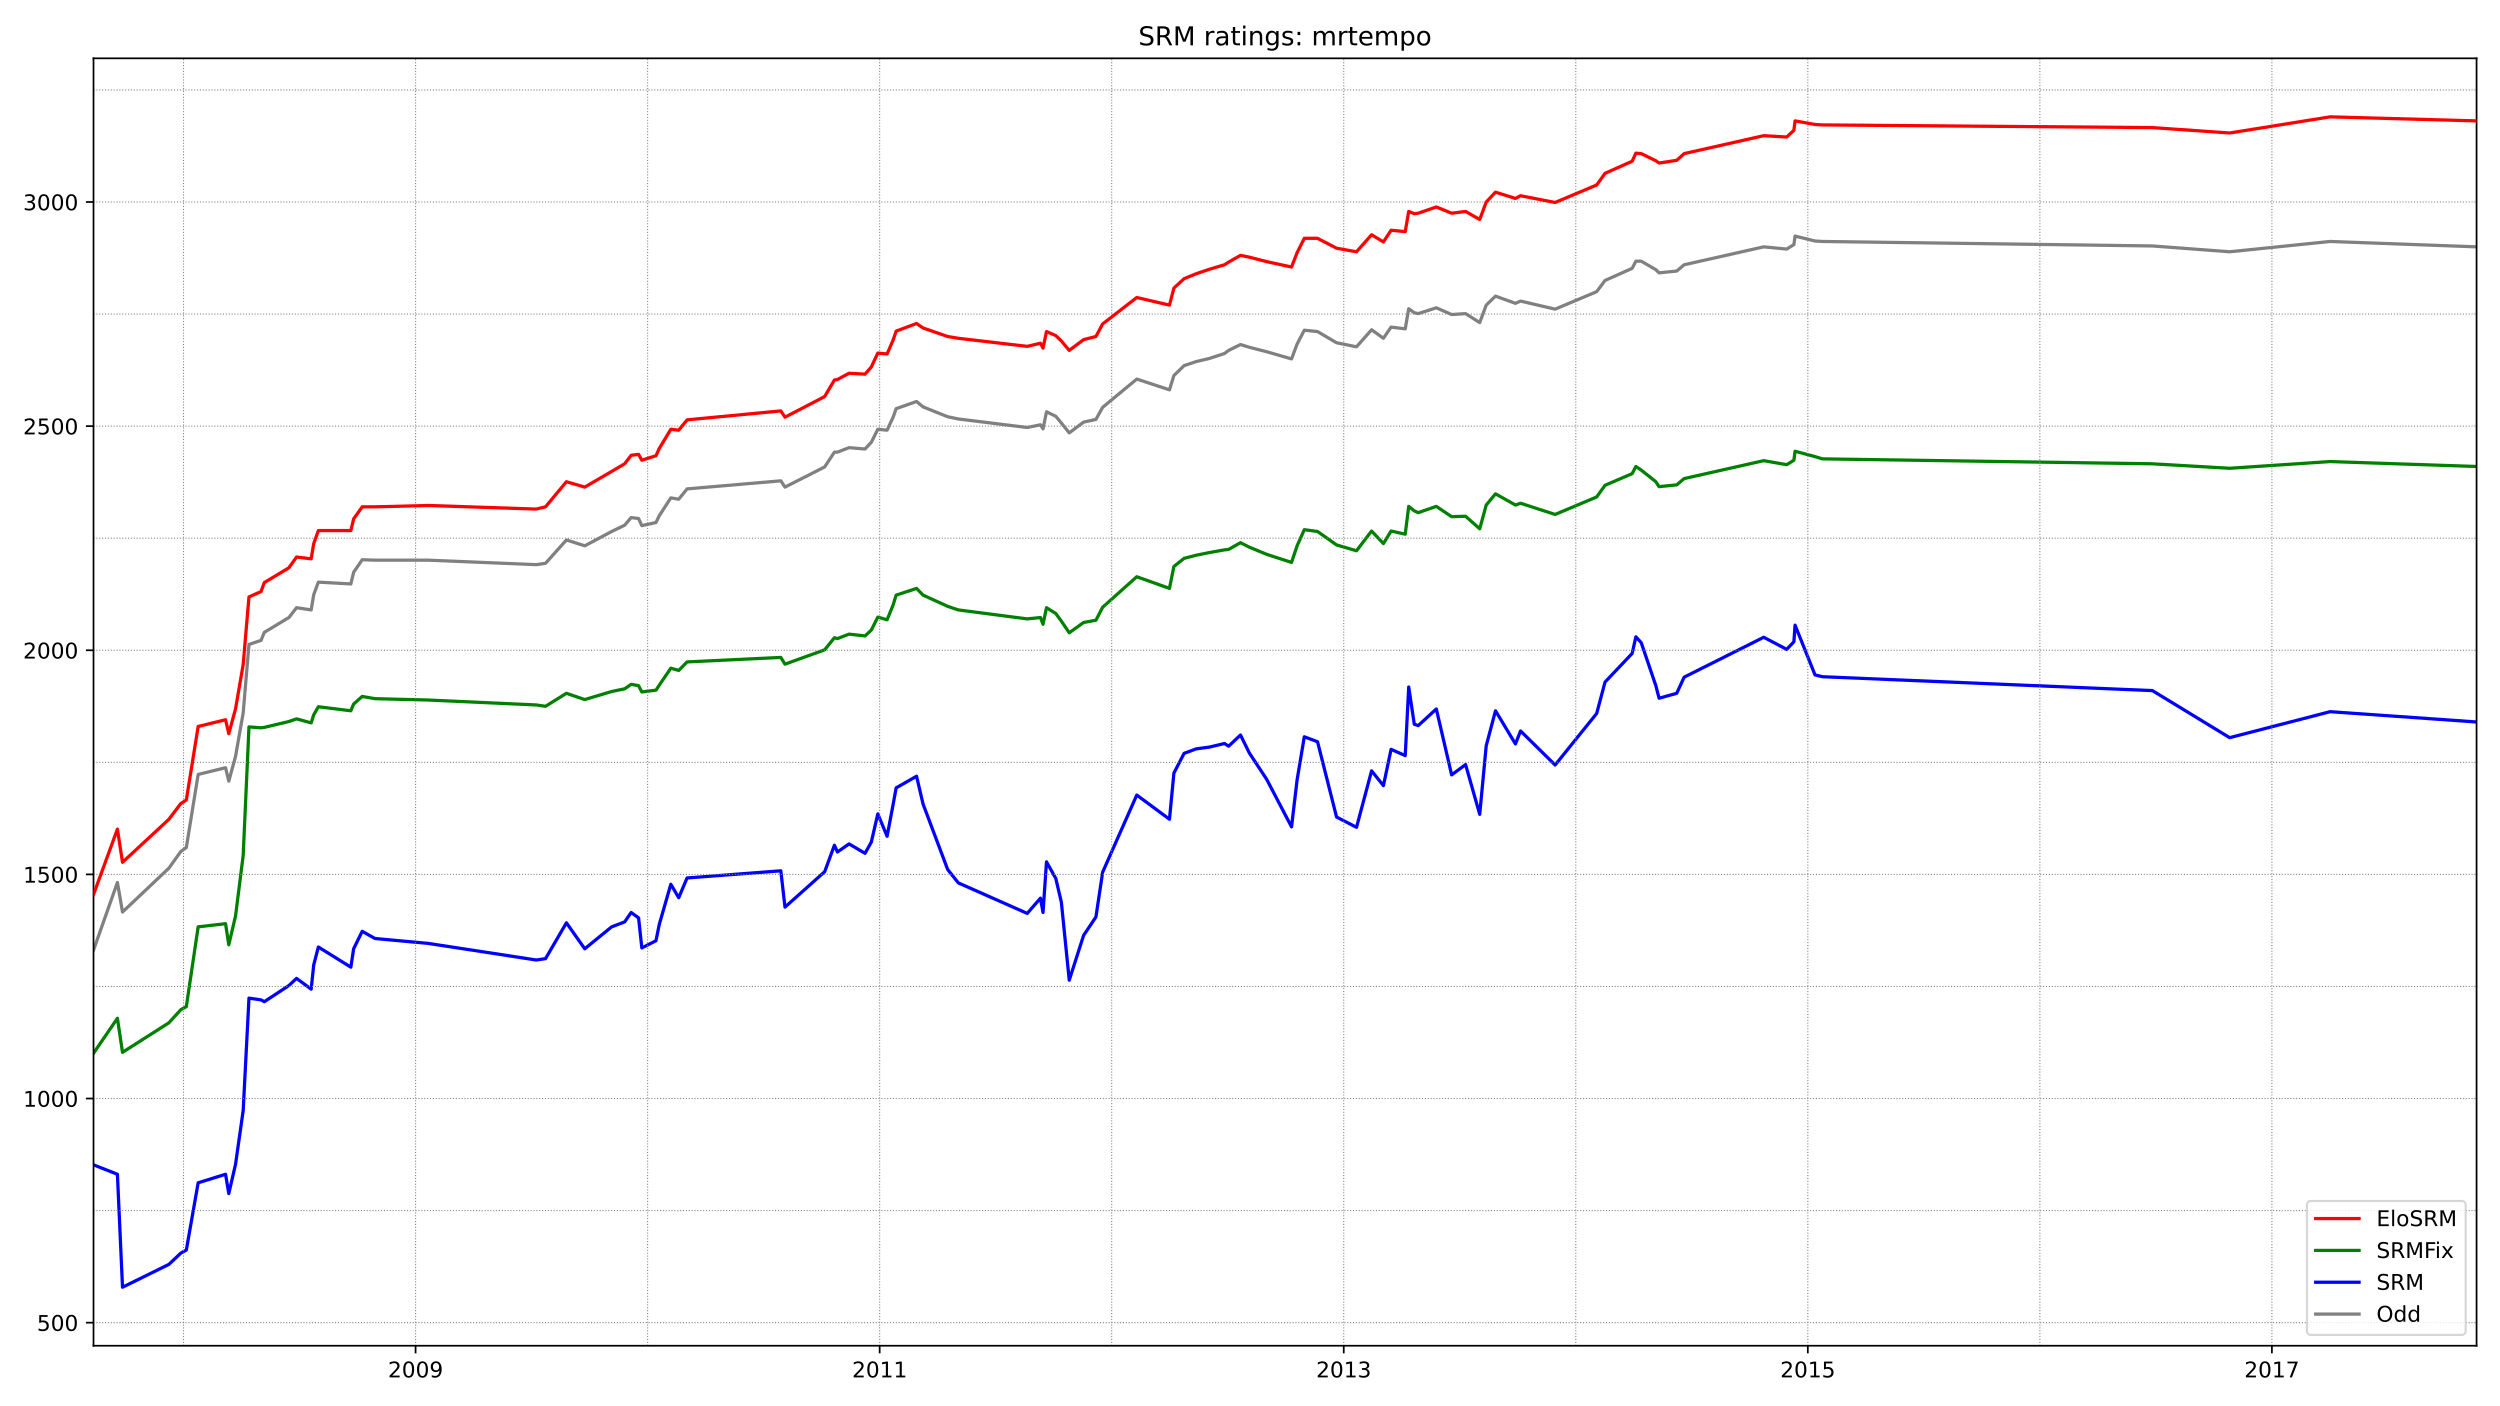<?xml version="1.0" encoding="utf-8" standalone="no"?>
<!DOCTYPE svg PUBLIC "-//W3C//DTD SVG 1.1//EN"
  "http://www.w3.org/Graphics/SVG/1.1/DTD/svg11.dtd">
<!-- Created with matplotlib (https://matplotlib.org/) -->
<svg height="648pt" version="1.1" viewBox="0 0 1152 648" width="1152pt" xmlns="http://www.w3.org/2000/svg" xmlns:xlink="http://www.w3.org/1999/xlink">
 <defs>
  <style type="text/css">*{stroke-linecap:butt;stroke-linejoin:round;}</style>
 </defs>
 <g id="figure_1">
  <g id="patch_1">
   <path d="M 0 648 
L 1152 648 
L 1152 0 
L 0 0 
z
" style="fill:#ffffff;"/>
  </g>
  <g id="axes_1">
   <g id="patch_2">
    <path d="M 43.09 620.12 
L 1141.2 620.12 
L 1141.2 26.88 
L 43.09 26.88 
z
" style="fill:#ffffff;"/>
   </g>
   <g id="line2d_1">
    <path clip-path="url(#pc9887f0726)" d="M 43.09 437.827 
L 54.103 406.637 
L 56.456 420.27 
L 77.84 400.028 
L 83.293 392.385 
L 85.86 390.526 
L 91.313 356.858 
L 103.93 353.76 
L 105.427 359.957 
L 108.528 348.596 
L 112.056 328.561 
L 114.729 296.958 
L 120.289 295.099 
L 121.786 291.381 
L 133.12 284.565 
L 136.649 280.021 
L 143.385 281.053 
L 144.561 274.031 
L 146.699 268.247 
L 161.669 269.073 
L 162.952 263.703 
L 166.908 257.92 
L 172.789 258.126 
L 197.381 258.126 
L 247.101 260.192 
L 251.378 259.572 
L 261.001 248.831 
L 269.448 251.516 
L 281.851 244.907 
L 287.839 242.015 
L 290.833 238.504 
L 294.255 238.917 
L 295.752 242.222 
L 302.274 240.776 
L 303.771 237.677 
L 309.117 229.415 
L 312.752 230.035 
L 316.602 225.284 
L 359.799 221.566 
L 361.724 224.458 
L 380.008 215.163 
L 384.498 208.347 
L 385.889 208.347 
L 391.235 206.281 
L 398.612 206.901 
L 401.499 203.803 
L 404.493 197.813 
L 408.77 198.226 
L 411.55 192.236 
L 412.94 188.311 
L 422.35 185.006 
L 425.343 187.485 
L 436.677 192.029 
L 441.596 193.062 
L 473.352 196.986 
L 479.447 195.747 
L 480.623 197.606 
L 482.227 189.757 
L 486.504 191.823 
L 489.07 194.921 
L 492.706 199.465 
L 499.335 194.508 
L 505.002 193.269 
L 508.103 187.692 
L 523.821 174.679 
L 538.897 179.636 
L 540.928 173.026 
L 545.633 168.482 
L 551.193 166.623 
L 557.288 165.177 
L 564.238 162.905 
L 566.162 161.459 
L 571.616 158.774 
L 575.679 160.014 
L 583.698 162.079 
L 595.139 165.384 
L 597.705 158.568 
L 601.02 152.165 
L 607.114 152.784 
L 615.882 157.948 
L 625.078 159.807 
L 632.028 151.958 
L 637.481 155.882 
L 641.009 150.719 
L 647.532 151.545 
L 649.136 142.25 
L 651.702 144.109 
L 653.519 144.522 
L 661.859 141.837 
L 668.916 144.935 
L 675.332 144.522 
L 681.854 148.653 
L 684.848 140.598 
L 689.125 136.467 
L 698.321 139.771 
L 700.673 138.739 
L 716.605 142.457 
L 735.744 134.401 
L 739.593 129.237 
L 752.103 123.66 
L 753.814 120.355 
L 756.273 120.355 
L 763.01 124.28 
L 764.507 125.726 
L 772.633 124.9 
L 776.054 122.008 
L 812.729 113.746 
L 823.315 114.778 
L 826.629 112.713 
L 827.164 108.788 
L 836.36 111.061 
L 839.781 111.267 
L 991.827 113.333 
L 1027.433 116.018 
L 1073.731 111.267 
L 1141.2 113.746 
" style="fill:none;stroke:#808080;stroke-linecap:square;stroke-width:1.5;"/>
   </g>
   <g id="line2d_2">
    <path clip-path="url(#pc9887f0726)" d="M 43.09 536.766 
L 54.103 541.103 
L 56.456 593.155 
L 77.84 582.62 
L 83.293 577.457 
L 85.86 576.011 
L 91.313 545.028 
L 103.93 541.103 
L 105.427 549.985 
L 108.528 536.559 
L 112.056 511.773 
L 114.729 459.928 
L 120.289 460.754 
L 121.786 461.58 
L 133.12 454.145 
L 136.649 450.84 
L 143.385 455.797 
L 144.561 444.643 
L 146.699 436.381 
L 161.669 445.676 
L 162.952 437.207 
L 166.908 429.152 
L 172.789 432.457 
L 197.381 434.729 
L 247.101 442.371 
L 251.378 441.751 
L 261.001 425.227 
L 269.448 437.207 
L 281.851 427.086 
L 287.839 424.814 
L 290.833 420.476 
L 294.255 422.955 
L 295.752 436.794 
L 302.274 433.489 
L 303.771 426.053 
L 309.117 407.464 
L 312.752 413.66 
L 316.602 404.572 
L 359.799 401.267 
L 361.724 417.998 
L 380.008 401.68 
L 384.498 389.494 
L 385.889 392.592 
L 391.235 388.874 
L 398.612 393.212 
L 401.499 388.048 
L 404.493 375.035 
L 408.77 385.363 
L 411.55 370.697 
L 412.94 363.055 
L 422.35 357.684 
L 425.343 370.491 
L 436.677 400.647 
L 441.596 406.844 
L 473.352 420.89 
L 479.447 413.867 
L 480.623 420.476 
L 482.227 397.136 
L 486.504 404.778 
L 489.07 415.726 
L 492.706 451.666 
L 499.335 431.011 
L 505.002 422.542 
L 508.103 401.887 
L 523.821 366.36 
L 538.897 377.514 
L 540.928 356.239 
L 545.633 347.15 
L 551.193 345.085 
L 557.288 344.259 
L 564.238 342.606 
L 566.162 343.845 
L 571.616 338.682 
L 575.679 346.944 
L 583.698 359.13 
L 595.139 381.025 
L 597.705 359.337 
L 601.02 339.508 
L 607.114 341.78 
L 615.882 376.481 
L 625.078 381.231 
L 632.028 355.206 
L 637.481 362.022 
L 641.009 345.291 
L 647.532 348.183 
L 649.136 316.58 
L 651.702 333.724 
L 653.519 334.344 
L 661.859 326.702 
L 668.916 357.065 
L 675.332 352.314 
L 681.854 375.241 
L 684.848 343.639 
L 689.125 327.528 
L 698.321 342.813 
L 700.673 336.823 
L 716.605 352.521 
L 735.744 328.767 
L 739.593 314.308 
L 752.103 301.089 
L 753.814 293.447 
L 756.273 296.132 
L 763.01 315.961 
L 764.507 321.744 
L 772.633 319.472 
L 776.054 312.036 
L 812.729 293.653 
L 823.315 299.23 
L 826.629 295.719 
L 827.164 288.076 
L 836.36 311.004 
L 839.781 311.83 
L 991.827 318.233 
L 1027.433 339.921 
L 1073.731 327.941 
L 1141.2 332.692 
" style="fill:none;stroke:#0000ff;stroke-linecap:square;stroke-width:1.5;"/>
   </g>
   <g id="matplotlib.axis_1">
    <g id="xtick_1">
     <g id="line2d_3">
      <defs>
       <path d="M 0 0 
L 0 3.5 
" id="me2274352b2" style="stroke:#000000;stroke-width:0.8;"/>
      </defs>
      <g>
       <use style="stroke:#000000;stroke-width:0.8;" x="191.501" xlink:href="#me2274352b2" y="620.12"/>
      </g>
     </g>
     <g id="text_1">
      <!-- 2009 -->
      <g transform="translate(178.776 634.718)scale(0.1 -0.1)">
       <defs>
        <path d="M 19.188 8.297 
L 53.609 8.297 
L 53.609 0 
L 7.328 0 
L 7.328 8.297 
Q 12.938 14.109 22.625 23.891 
Q 32.328 33.688 34.812 36.531 
Q 39.547 41.844 41.422 45.531 
Q 43.312 49.219 43.312 52.781 
Q 43.312 58.594 39.234 62.25 
Q 35.156 65.922 28.609 65.922 
Q 23.969 65.922 18.812 64.312 
Q 13.672 62.703 7.812 59.422 
L 7.812 69.391 
Q 13.766 71.781 18.938 73 
Q 24.125 74.219 28.422 74.219 
Q 39.75 74.219 46.484 68.547 
Q 53.219 62.891 53.219 53.422 
Q 53.219 48.922 51.531 44.891 
Q 49.859 40.875 45.406 35.406 
Q 44.188 33.984 37.641 27.219 
Q 31.109 20.453 19.188 8.297 
z
" id="DejaVuSans-50"/>
        <path d="M 31.781 66.406 
Q 24.172 66.406 20.328 58.906 
Q 16.5 51.422 16.5 36.375 
Q 16.5 21.391 20.328 13.891 
Q 24.172 6.391 31.781 6.391 
Q 39.453 6.391 43.281 13.891 
Q 47.125 21.391 47.125 36.375 
Q 47.125 51.422 43.281 58.906 
Q 39.453 66.406 31.781 66.406 
z
M 31.781 74.219 
Q 44.047 74.219 50.516 64.516 
Q 56.984 54.828 56.984 36.375 
Q 56.984 17.969 50.516 8.266 
Q 44.047 -1.422 31.781 -1.422 
Q 19.531 -1.422 13.062 8.266 
Q 6.594 17.969 6.594 36.375 
Q 6.594 54.828 13.062 64.516 
Q 19.531 74.219 31.781 74.219 
z
" id="DejaVuSans-48"/>
        <path d="M 10.984 1.516 
L 10.984 10.5 
Q 14.703 8.734 18.5 7.812 
Q 22.312 6.891 25.984 6.891 
Q 35.75 6.891 40.891 13.453 
Q 46.047 20.016 46.781 33.406 
Q 43.953 29.203 39.594 26.953 
Q 35.25 24.703 29.984 24.703 
Q 19.047 24.703 12.672 31.312 
Q 6.297 37.938 6.297 49.422 
Q 6.297 60.641 12.938 67.422 
Q 19.578 74.219 30.609 74.219 
Q 43.266 74.219 49.922 64.516 
Q 56.594 54.828 56.594 36.375 
Q 56.594 19.141 48.406 8.859 
Q 40.234 -1.422 26.422 -1.422 
Q 22.703 -1.422 18.891 -0.688 
Q 15.094 0.047 10.984 1.516 
z
M 30.609 32.422 
Q 37.25 32.422 41.125 36.953 
Q 45.016 41.5 45.016 49.422 
Q 45.016 57.281 41.125 61.844 
Q 37.25 66.406 30.609 66.406 
Q 23.969 66.406 20.094 61.844 
Q 16.219 57.281 16.219 49.422 
Q 16.219 41.5 20.094 36.953 
Q 23.969 32.422 30.609 32.422 
z
" id="DejaVuSans-57"/>
       </defs>
       <use xlink:href="#DejaVuSans-50"/>
       <use x="63.623" xlink:href="#DejaVuSans-48"/>
       <use x="127.246" xlink:href="#DejaVuSans-48"/>
       <use x="190.869" xlink:href="#DejaVuSans-57"/>
      </g>
     </g>
    </g>
    <g id="xtick_2">
     <g id="line2d_4">
      <g>
       <use style="stroke:#000000;stroke-width:0.8;" x="405.349" xlink:href="#me2274352b2" y="620.12"/>
      </g>
     </g>
     <g id="text_2">
      <!-- 2011 -->
      <g transform="translate(392.624 634.718)scale(0.1 -0.1)">
       <defs>
        <path d="M 12.406 8.297 
L 28.516 8.297 
L 28.516 63.922 
L 10.984 60.406 
L 10.984 69.391 
L 28.422 72.906 
L 38.281 72.906 
L 38.281 8.297 
L 54.391 8.297 
L 54.391 0 
L 12.406 0 
z
" id="DejaVuSans-49"/>
       </defs>
       <use xlink:href="#DejaVuSans-50"/>
       <use x="63.623" xlink:href="#DejaVuSans-48"/>
       <use x="127.246" xlink:href="#DejaVuSans-49"/>
       <use x="190.869" xlink:href="#DejaVuSans-49"/>
      </g>
     </g>
    </g>
    <g id="xtick_3">
     <g id="line2d_5">
      <g>
       <use style="stroke:#000000;stroke-width:0.8;" x="619.197" xlink:href="#me2274352b2" y="620.12"/>
      </g>
     </g>
     <g id="text_3">
      <!-- 2013 -->
      <g transform="translate(606.472 634.718)scale(0.1 -0.1)">
       <defs>
        <path d="M 40.578 39.312 
Q 47.656 37.797 51.625 33 
Q 55.609 28.219 55.609 21.188 
Q 55.609 10.406 48.188 4.484 
Q 40.766 -1.422 27.094 -1.422 
Q 22.516 -1.422 17.656 -0.516 
Q 12.797 0.391 7.625 2.203 
L 7.625 11.719 
Q 11.719 9.328 16.594 8.109 
Q 21.484 6.891 26.812 6.891 
Q 36.078 6.891 40.938 10.547 
Q 45.797 14.203 45.797 21.188 
Q 45.797 27.641 41.281 31.266 
Q 36.766 34.906 28.719 34.906 
L 20.219 34.906 
L 20.219 43.016 
L 29.109 43.016 
Q 36.375 43.016 40.234 45.922 
Q 44.094 48.828 44.094 54.297 
Q 44.094 59.906 40.109 62.906 
Q 36.141 65.922 28.719 65.922 
Q 24.656 65.922 20.016 65.031 
Q 15.375 64.156 9.812 62.312 
L 9.812 71.094 
Q 15.438 72.656 20.344 73.438 
Q 25.25 74.219 29.594 74.219 
Q 40.828 74.219 47.359 69.109 
Q 53.906 64.016 53.906 55.328 
Q 53.906 49.266 50.438 45.094 
Q 46.969 40.922 40.578 39.312 
z
" id="DejaVuSans-51"/>
       </defs>
       <use xlink:href="#DejaVuSans-50"/>
       <use x="63.623" xlink:href="#DejaVuSans-48"/>
       <use x="127.246" xlink:href="#DejaVuSans-49"/>
       <use x="190.869" xlink:href="#DejaVuSans-51"/>
      </g>
     </g>
    </g>
    <g id="xtick_4">
     <g id="line2d_6">
      <g>
       <use style="stroke:#000000;stroke-width:0.8;" x="833.045" xlink:href="#me2274352b2" y="620.12"/>
      </g>
     </g>
     <g id="text_4">
      <!-- 2015 -->
      <g transform="translate(820.32 634.718)scale(0.1 -0.1)">
       <defs>
        <path d="M 10.797 72.906 
L 49.516 72.906 
L 49.516 64.594 
L 19.828 64.594 
L 19.828 46.734 
Q 21.969 47.469 24.109 47.828 
Q 26.266 48.188 28.422 48.188 
Q 40.625 48.188 47.75 41.5 
Q 54.891 34.812 54.891 23.391 
Q 54.891 11.625 47.562 5.094 
Q 40.234 -1.422 26.906 -1.422 
Q 22.312 -1.422 17.547 -0.641 
Q 12.797 0.141 7.719 1.703 
L 7.719 11.625 
Q 12.109 9.234 16.797 8.062 
Q 21.484 6.891 26.703 6.891 
Q 35.156 6.891 40.078 11.328 
Q 45.016 15.766 45.016 23.391 
Q 45.016 31 40.078 35.438 
Q 35.156 39.891 26.703 39.891 
Q 22.75 39.891 18.812 39.016 
Q 14.891 38.141 10.797 36.281 
z
" id="DejaVuSans-53"/>
       </defs>
       <use xlink:href="#DejaVuSans-50"/>
       <use x="63.623" xlink:href="#DejaVuSans-48"/>
       <use x="127.246" xlink:href="#DejaVuSans-49"/>
       <use x="190.869" xlink:href="#DejaVuSans-53"/>
      </g>
     </g>
    </g>
    <g id="xtick_5">
     <g id="line2d_7">
      <g>
       <use style="stroke:#000000;stroke-width:0.8;" x="1046.893" xlink:href="#me2274352b2" y="620.12"/>
      </g>
     </g>
     <g id="text_5">
      <!-- 2017 -->
      <g transform="translate(1034.168 634.718)scale(0.1 -0.1)">
       <defs>
        <path d="M 8.203 72.906 
L 55.078 72.906 
L 55.078 68.703 
L 28.609 0 
L 18.312 0 
L 43.219 64.594 
L 8.203 64.594 
z
" id="DejaVuSans-55"/>
       </defs>
       <use xlink:href="#DejaVuSans-50"/>
       <use x="63.623" xlink:href="#DejaVuSans-48"/>
       <use x="127.246" xlink:href="#DejaVuSans-49"/>
       <use x="190.869" xlink:href="#DejaVuSans-55"/>
      </g>
     </g>
    </g>
   </g>
   <g id="matplotlib.axis_2">
    <g id="ytick_1">
     <g id="line2d_8">
      <defs>
       <path d="M 0 0 
L -3.5 0 
" id="m8b8cb5c279" style="stroke:#000000;stroke-width:0.8;"/>
      </defs>
      <g>
       <use style="stroke:#000000;stroke-width:0.8;" x="43.09" xlink:href="#m8b8cb5c279" y="609.472"/>
      </g>
     </g>
     <g id="text_6">
      <!-- 500 -->
      <g transform="translate(17.003 613.271)scale(0.1 -0.1)">
       <use xlink:href="#DejaVuSans-53"/>
       <use x="63.623" xlink:href="#DejaVuSans-48"/>
       <use x="127.246" xlink:href="#DejaVuSans-48"/>
      </g>
     </g>
    </g>
    <g id="ytick_2">
     <g id="line2d_9">
      <g>
       <use style="stroke:#000000;stroke-width:0.8;" x="43.09" xlink:href="#m8b8cb5c279" y="506.196"/>
      </g>
     </g>
     <g id="text_7">
      <!-- 1000 -->
      <g transform="translate(10.64 509.995)scale(0.1 -0.1)">
       <use xlink:href="#DejaVuSans-49"/>
       <use x="63.623" xlink:href="#DejaVuSans-48"/>
       <use x="127.246" xlink:href="#DejaVuSans-48"/>
       <use x="190.869" xlink:href="#DejaVuSans-48"/>
      </g>
     </g>
    </g>
    <g id="ytick_3">
     <g id="line2d_10">
      <g>
       <use style="stroke:#000000;stroke-width:0.8;" x="43.09" xlink:href="#m8b8cb5c279" y="402.92"/>
      </g>
     </g>
     <g id="text_8">
      <!-- 1500 -->
      <g transform="translate(10.64 406.719)scale(0.1 -0.1)">
       <use xlink:href="#DejaVuSans-49"/>
       <use x="63.623" xlink:href="#DejaVuSans-53"/>
       <use x="127.246" xlink:href="#DejaVuSans-48"/>
       <use x="190.869" xlink:href="#DejaVuSans-48"/>
      </g>
     </g>
    </g>
    <g id="ytick_4">
     <g id="line2d_11">
      <g>
       <use style="stroke:#000000;stroke-width:0.8;" x="43.09" xlink:href="#m8b8cb5c279" y="299.643"/>
      </g>
     </g>
     <g id="text_9">
      <!-- 2000 -->
      <g transform="translate(10.64 303.442)scale(0.1 -0.1)">
       <use xlink:href="#DejaVuSans-50"/>
       <use x="63.623" xlink:href="#DejaVuSans-48"/>
       <use x="127.246" xlink:href="#DejaVuSans-48"/>
       <use x="190.869" xlink:href="#DejaVuSans-48"/>
      </g>
     </g>
    </g>
    <g id="ytick_5">
     <g id="line2d_12">
      <g>
       <use style="stroke:#000000;stroke-width:0.8;" x="43.09" xlink:href="#m8b8cb5c279" y="196.367"/>
      </g>
     </g>
     <g id="text_10">
      <!-- 2500 -->
      <g transform="translate(10.64 200.166)scale(0.1 -0.1)">
       <use xlink:href="#DejaVuSans-50"/>
       <use x="63.623" xlink:href="#DejaVuSans-53"/>
       <use x="127.246" xlink:href="#DejaVuSans-48"/>
       <use x="190.869" xlink:href="#DejaVuSans-48"/>
      </g>
     </g>
    </g>
    <g id="ytick_6">
     <g id="line2d_13">
      <g>
       <use style="stroke:#000000;stroke-width:0.8;" x="43.09" xlink:href="#m8b8cb5c279" y="93.09"/>
      </g>
     </g>
     <g id="text_11">
      <!-- 3000 -->
      <g transform="translate(10.64 96.89)scale(0.1 -0.1)">
       <use xlink:href="#DejaVuSans-51"/>
       <use x="63.623" xlink:href="#DejaVuSans-48"/>
       <use x="127.246" xlink:href="#DejaVuSans-48"/>
       <use x="190.869" xlink:href="#DejaVuSans-48"/>
      </g>
     </g>
    </g>
   </g>
   <g id="line2d_14">
    <path clip-path="url(#pc9887f0726)" d="M 43.09 485.334 
L 54.103 469.223 
L 56.456 484.921 
L 77.84 471.288 
L 83.293 465.298 
L 85.86 463.853 
L 91.313 427.086 
L 103.93 425.64 
L 105.427 435.348 
L 108.528 422.129 
L 112.056 394.244 
L 114.729 334.964 
L 120.289 335.377 
L 121.786 335.17 
L 133.12 332.485 
L 136.649 331.246 
L 143.385 333.105 
L 144.561 329.387 
L 146.699 325.669 
L 161.669 327.528 
L 162.952 324.429 
L 166.908 320.918 
L 172.789 321.951 
L 197.381 322.571 
L 247.101 324.843 
L 251.378 325.462 
L 261.001 319.472 
L 269.448 322.364 
L 281.851 318.646 
L 287.839 317.407 
L 290.833 315.341 
L 294.255 315.961 
L 295.752 318.853 
L 302.274 318.026 
L 303.771 315.754 
L 309.117 307.905 
L 312.752 308.938 
L 316.602 305.014 
L 359.799 302.948 
L 361.724 306.046 
L 380.008 299.437 
L 384.498 293.86 
L 385.889 294.273 
L 391.235 292.207 
L 398.612 293.033 
L 401.499 290.348 
L 404.493 284.358 
L 408.77 285.598 
L 411.55 278.781 
L 412.94 274.237 
L 422.35 271.139 
L 425.343 274.237 
L 436.677 279.401 
L 441.596 281.053 
L 473.352 285.184 
L 479.447 284.565 
L 480.623 287.663 
L 482.227 280.021 
L 486.504 282.706 
L 489.07 286.217 
L 492.706 291.588 
L 499.335 286.837 
L 505.002 285.804 
L 508.103 279.814 
L 523.821 265.769 
L 538.897 271.139 
L 540.928 261.018 
L 545.633 257.3 
L 551.193 255.854 
L 557.288 254.615 
L 564.238 253.375 
L 566.162 253.169 
L 571.616 250.071 
L 575.679 252.136 
L 583.698 255.441 
L 595.139 259.159 
L 597.705 251.516 
L 601.02 244.08 
L 607.114 244.907 
L 615.882 251.103 
L 625.078 253.788 
L 632.028 244.7 
L 637.481 250.484 
L 641.009 244.7 
L 647.532 246.146 
L 649.136 233.34 
L 651.702 235.405 
L 653.519 236.231 
L 661.859 233.34 
L 668.916 238.09 
L 675.332 237.884 
L 681.854 243.667 
L 684.848 232.72 
L 689.125 227.556 
L 698.321 232.72 
L 700.673 231.894 
L 716.605 237.058 
L 735.744 229.002 
L 739.593 223.632 
L 752.103 218.261 
L 753.814 214.957 
L 756.273 216.609 
L 763.01 221.979 
L 764.507 224.251 
L 772.633 223.425 
L 776.054 220.533 
L 812.729 212.271 
L 823.315 214.13 
L 826.629 212.065 
L 827.164 207.934 
L 836.36 210.412 
L 839.781 211.445 
L 991.827 213.717 
L 1027.433 215.783 
L 1073.731 212.684 
L 1141.2 214.957 
" style="fill:none;stroke:#008000;stroke-linecap:square;stroke-width:1.5;"/>
   </g>
   <g id="line2d_15">
    <path clip-path="url(#pc9887f0726)" d="M 43.09 609.472 
L 1141.2 609.472 
" style="fill:none;stroke:#808080;stroke-dasharray:0.5,0.825;stroke-dashoffset:0;stroke-width:0.5;"/>
   </g>
   <g id="line2d_16">
    <path clip-path="url(#pc9887f0726)" d="M 43.09 557.834 
L 1141.2 557.834 
" style="fill:none;stroke:#808080;stroke-dasharray:0.5,0.825;stroke-dashoffset:0;stroke-width:0.5;"/>
   </g>
   <g id="line2d_17">
    <path clip-path="url(#pc9887f0726)" d="M 43.09 506.196 
L 1141.2 506.196 
" style="fill:none;stroke:#808080;stroke-dasharray:0.5,0.825;stroke-dashoffset:0;stroke-width:0.5;"/>
   </g>
   <g id="line2d_18">
    <path clip-path="url(#pc9887f0726)" d="M 43.09 454.558 
L 1141.2 454.558 
" style="fill:none;stroke:#808080;stroke-dasharray:0.5,0.825;stroke-dashoffset:0;stroke-width:0.5;"/>
   </g>
   <g id="line2d_19">
    <path clip-path="url(#pc9887f0726)" d="M 43.09 402.92 
L 1141.2 402.92 
" style="fill:none;stroke:#808080;stroke-dasharray:0.5,0.825;stroke-dashoffset:0;stroke-width:0.5;"/>
   </g>
   <g id="line2d_20">
    <path clip-path="url(#pc9887f0726)" d="M 43.09 351.281 
L 1141.2 351.281 
" style="fill:none;stroke:#808080;stroke-dasharray:0.5,0.825;stroke-dashoffset:0;stroke-width:0.5;"/>
   </g>
   <g id="line2d_21">
    <path clip-path="url(#pc9887f0726)" d="M 43.09 299.643 
L 1141.2 299.643 
" style="fill:none;stroke:#808080;stroke-dasharray:0.5,0.825;stroke-dashoffset:0;stroke-width:0.5;"/>
   </g>
   <g id="line2d_22">
    <path clip-path="url(#pc9887f0726)" d="M 43.09 248.005 
L 1141.2 248.005 
" style="fill:none;stroke:#808080;stroke-dasharray:0.5,0.825;stroke-dashoffset:0;stroke-width:0.5;"/>
   </g>
   <g id="line2d_23">
    <path clip-path="url(#pc9887f0726)" d="M 43.09 196.367 
L 1141.2 196.367 
" style="fill:none;stroke:#808080;stroke-dasharray:0.5,0.825;stroke-dashoffset:0;stroke-width:0.5;"/>
   </g>
   <g id="line2d_24">
    <path clip-path="url(#pc9887f0726)" d="M 43.09 144.729 
L 1141.2 144.729 
" style="fill:none;stroke:#808080;stroke-dasharray:0.5,0.825;stroke-dashoffset:0;stroke-width:0.5;"/>
   </g>
   <g id="line2d_25">
    <path clip-path="url(#pc9887f0726)" d="M 43.09 93.09 
L 1141.2 93.09 
" style="fill:none;stroke:#808080;stroke-dasharray:0.5,0.825;stroke-dashoffset:0;stroke-width:0.5;"/>
   </g>
   <g id="line2d_26">
    <path clip-path="url(#pc9887f0726)" d="M 43.09 41.452 
L 1141.2 41.452 
" style="fill:none;stroke:#808080;stroke-dasharray:0.5,0.825;stroke-dashoffset:0;stroke-width:0.5;"/>
   </g>
   <g id="line2d_27">
    <path clip-path="url(#pc9887f0726)" d="M 84.577 620.12 
L 84.577 26.88 
" style="fill:none;stroke:#808080;stroke-dasharray:0.5,0.825;stroke-dashoffset:0;stroke-width:0.5;"/>
   </g>
   <g id="line2d_28">
    <path clip-path="url(#pc9887f0726)" d="M 191.501 620.12 
L 191.501 26.88 
" style="fill:none;stroke:#808080;stroke-dasharray:0.5,0.825;stroke-dashoffset:0;stroke-width:0.5;"/>
   </g>
   <g id="line2d_29">
    <path clip-path="url(#pc9887f0726)" d="M 298.425 620.12 
L 298.425 26.88 
" style="fill:none;stroke:#808080;stroke-dasharray:0.5,0.825;stroke-dashoffset:0;stroke-width:0.5;"/>
   </g>
   <g id="line2d_30">
    <path clip-path="url(#pc9887f0726)" d="M 405.349 620.12 
L 405.349 26.88 
" style="fill:none;stroke:#808080;stroke-dasharray:0.5,0.825;stroke-dashoffset:0;stroke-width:0.5;"/>
   </g>
   <g id="line2d_31">
    <path clip-path="url(#pc9887f0726)" d="M 512.273 620.12 
L 512.273 26.88 
" style="fill:none;stroke:#808080;stroke-dasharray:0.5,0.825;stroke-dashoffset:0;stroke-width:0.5;"/>
   </g>
   <g id="line2d_32">
    <path clip-path="url(#pc9887f0726)" d="M 619.197 620.12 
L 619.197 26.88 
" style="fill:none;stroke:#808080;stroke-dasharray:0.5,0.825;stroke-dashoffset:0;stroke-width:0.5;"/>
   </g>
   <g id="line2d_33">
    <path clip-path="url(#pc9887f0726)" d="M 726.121 620.12 
L 726.121 26.88 
" style="fill:none;stroke:#808080;stroke-dasharray:0.5,0.825;stroke-dashoffset:0;stroke-width:0.5;"/>
   </g>
   <g id="line2d_34">
    <path clip-path="url(#pc9887f0726)" d="M 833.045 620.12 
L 833.045 26.88 
" style="fill:none;stroke:#808080;stroke-dasharray:0.5,0.825;stroke-dashoffset:0;stroke-width:0.5;"/>
   </g>
   <g id="line2d_35">
    <path clip-path="url(#pc9887f0726)" d="M 939.969 620.12 
L 939.969 26.88 
" style="fill:none;stroke:#808080;stroke-dasharray:0.5,0.825;stroke-dashoffset:0;stroke-width:0.5;"/>
   </g>
   <g id="line2d_36">
    <path clip-path="url(#pc9887f0726)" d="M 1046.893 620.12 
L 1046.893 26.88 
" style="fill:none;stroke:#808080;stroke-dasharray:0.5,0.825;stroke-dashoffset:0;stroke-width:0.5;"/>
   </g>
   <g id="patch_3">
    <path d="M 43.09 620.12 
L 43.09 26.88 
" style="fill:none;stroke:#000000;stroke-linecap:square;stroke-linejoin:miter;stroke-width:0.8;"/>
   </g>
   <g id="patch_4">
    <path d="M 1141.2 620.12 
L 1141.2 26.88 
" style="fill:none;stroke:#000000;stroke-linecap:square;stroke-linejoin:miter;stroke-width:0.8;"/>
   </g>
   <g id="patch_5">
    <path d="M 43.09 620.12 
L 1141.2 620.12 
" style="fill:none;stroke:#000000;stroke-linecap:square;stroke-linejoin:miter;stroke-width:0.8;"/>
   </g>
   <g id="patch_6">
    <path d="M 43.09 26.88 
L 1141.2 26.88 
" style="fill:none;stroke:#000000;stroke-linecap:square;stroke-linejoin:miter;stroke-width:0.8;"/>
   </g>
   <g id="line2d_37">
    <path clip-path="url(#pc9887f0726)" d="M 43.09 412.214 
L 54.103 382.058 
L 56.456 397.343 
L 77.84 377.514 
L 83.293 370.284 
L 85.86 368.632 
L 91.313 334.757 
L 103.93 331.659 
L 105.427 338.062 
L 108.528 326.702 
L 112.056 306.253 
L 114.729 275.063 
L 120.289 272.585 
L 121.786 268.454 
L 133.12 261.637 
L 136.649 256.68 
L 143.385 257.506 
L 144.561 250.484 
L 146.699 244.494 
L 161.669 244.494 
L 162.952 239.123 
L 166.908 233.546 
L 172.789 233.546 
L 197.381 232.927 
L 247.101 234.579 
L 251.378 233.546 
L 261.001 221.979 
L 269.448 224.458 
L 281.851 217.229 
L 287.839 213.717 
L 290.833 209.793 
L 294.255 209.38 
L 295.752 212.065 
L 302.274 209.999 
L 303.771 206.694 
L 309.117 197.813 
L 312.752 198.226 
L 316.602 193.475 
L 359.799 189.344 
L 361.724 192.236 
L 380.008 182.734 
L 384.498 175.092 
L 385.889 174.885 
L 391.235 171.994 
L 398.612 172.407 
L 401.499 169.102 
L 404.493 162.699 
L 408.77 163.112 
L 411.55 156.709 
L 412.94 152.578 
L 422.35 149.066 
L 425.343 151.132 
L 436.677 155.056 
L 441.596 155.882 
L 473.352 159.6 
L 479.447 158.155 
L 480.623 160.427 
L 482.227 152.784 
L 486.504 154.643 
L 489.07 157.122 
L 492.706 161.459 
L 499.335 156.502 
L 505.002 155.056 
L 508.103 149.273 
L 523.821 137.086 
L 538.897 140.598 
L 540.928 132.749 
L 545.633 128.411 
L 551.193 126.139 
L 557.288 124.073 
L 564.238 122.008 
L 566.162 120.769 
L 571.616 117.67 
L 575.679 118.496 
L 583.698 120.562 
L 595.139 123.041 
L 597.705 116.431 
L 601.02 109.821 
L 607.114 109.821 
L 615.882 114.365 
L 625.078 116.018 
L 632.028 108.169 
L 637.481 111.474 
L 641.009 106.103 
L 647.532 106.723 
L 649.136 97.428 
L 651.702 98.461 
L 653.519 98.254 
L 661.859 95.363 
L 668.916 98.254 
L 675.332 97.428 
L 681.854 101.146 
L 684.848 93.09 
L 689.125 88.546 
L 698.321 91.438 
L 700.673 90.199 
L 716.605 93.297 
L 735.744 85.241 
L 739.593 79.871 
L 752.103 74.294 
L 753.814 70.576 
L 756.273 70.783 
L 763.01 74.088 
L 764.507 75.12 
L 772.633 73.881 
L 776.054 70.783 
L 812.729 62.521 
L 823.315 63.14 
L 826.629 60.042 
L 827.164 55.704 
L 836.36 57.357 
L 839.781 57.563 
L 991.827 58.803 
L 1027.433 61.281 
L 1073.731 53.845 
L 1141.2 55.704 
" style="fill:none;stroke:#ff0000;stroke-linecap:square;stroke-width:1.5;"/>
   </g>
   <g id="text_12">
    <!-- SRM ratings: mrtempo -->
    <g transform="translate(524.576 20.88)scale(0.12 -0.12)">
     <defs>
      <path d="M 53.516 70.516 
L 53.516 60.891 
Q 47.906 63.578 42.922 64.891 
Q 37.938 66.219 33.297 66.219 
Q 25.25 66.219 20.875 63.094 
Q 16.5 59.969 16.5 54.203 
Q 16.5 49.359 19.406 46.891 
Q 22.312 44.438 30.422 42.922 
L 36.375 41.703 
Q 47.406 39.594 52.656 34.297 
Q 57.906 29 57.906 20.125 
Q 57.906 9.516 50.797 4.047 
Q 43.703 -1.422 29.984 -1.422 
Q 24.812 -1.422 18.969 -0.25 
Q 13.141 0.922 6.891 3.219 
L 6.891 13.375 
Q 12.891 10.016 18.656 8.297 
Q 24.422 6.594 29.984 6.594 
Q 38.422 6.594 43.016 9.906 
Q 47.609 13.234 47.609 19.391 
Q 47.609 24.75 44.312 27.781 
Q 41.016 30.812 33.5 32.328 
L 27.484 33.5 
Q 16.453 35.688 11.516 40.375 
Q 6.594 45.062 6.594 53.422 
Q 6.594 63.094 13.406 68.656 
Q 20.219 74.219 32.172 74.219 
Q 37.312 74.219 42.625 73.281 
Q 47.953 72.359 53.516 70.516 
z
" id="DejaVuSans-83"/>
      <path d="M 44.391 34.188 
Q 47.562 33.109 50.562 29.594 
Q 53.562 26.078 56.594 19.922 
L 66.609 0 
L 56 0 
L 46.688 18.703 
Q 43.062 26.031 39.672 28.422 
Q 36.281 30.812 30.422 30.812 
L 19.672 30.812 
L 19.672 0 
L 9.812 0 
L 9.812 72.906 
L 32.078 72.906 
Q 44.578 72.906 50.734 67.672 
Q 56.891 62.453 56.891 51.906 
Q 56.891 45.016 53.688 40.469 
Q 50.484 35.938 44.391 34.188 
z
M 19.672 64.797 
L 19.672 38.922 
L 32.078 38.922 
Q 39.203 38.922 42.844 42.219 
Q 46.484 45.516 46.484 51.906 
Q 46.484 58.297 42.844 61.547 
Q 39.203 64.797 32.078 64.797 
z
" id="DejaVuSans-82"/>
      <path d="M 9.812 72.906 
L 24.516 72.906 
L 43.109 23.297 
L 61.812 72.906 
L 76.516 72.906 
L 76.516 0 
L 66.891 0 
L 66.891 64.016 
L 48.094 14.016 
L 38.188 14.016 
L 19.391 64.016 
L 19.391 0 
L 9.812 0 
z
" id="DejaVuSans-77"/>
      <path id="DejaVuSans-32"/>
      <path d="M 41.109 46.297 
Q 39.594 47.172 37.812 47.578 
Q 36.031 48 33.891 48 
Q 26.266 48 22.188 43.047 
Q 18.109 38.094 18.109 28.812 
L 18.109 0 
L 9.078 0 
L 9.078 54.688 
L 18.109 54.688 
L 18.109 46.188 
Q 20.953 51.172 25.484 53.578 
Q 30.031 56 36.531 56 
Q 37.453 56 38.578 55.875 
Q 39.703 55.766 41.062 55.516 
z
" id="DejaVuSans-114"/>
      <path d="M 34.281 27.484 
Q 23.391 27.484 19.188 25 
Q 14.984 22.516 14.984 16.5 
Q 14.984 11.719 18.141 8.906 
Q 21.297 6.109 26.703 6.109 
Q 34.188 6.109 38.703 11.406 
Q 43.219 16.703 43.219 25.484 
L 43.219 27.484 
z
M 52.203 31.203 
L 52.203 0 
L 43.219 0 
L 43.219 8.297 
Q 40.141 3.328 35.547 0.953 
Q 30.953 -1.422 24.312 -1.422 
Q 15.922 -1.422 10.953 3.297 
Q 6 8.016 6 15.922 
Q 6 25.141 12.172 29.828 
Q 18.359 34.516 30.609 34.516 
L 43.219 34.516 
L 43.219 35.406 
Q 43.219 41.609 39.141 45 
Q 35.062 48.391 27.688 48.391 
Q 23 48.391 18.547 47.266 
Q 14.109 46.141 10.016 43.891 
L 10.016 52.203 
Q 14.938 54.109 19.578 55.047 
Q 24.219 56 28.609 56 
Q 40.484 56 46.344 49.844 
Q 52.203 43.703 52.203 31.203 
z
" id="DejaVuSans-97"/>
      <path d="M 18.312 70.219 
L 18.312 54.688 
L 36.812 54.688 
L 36.812 47.703 
L 18.312 47.703 
L 18.312 18.016 
Q 18.312 11.328 20.141 9.422 
Q 21.969 7.516 27.594 7.516 
L 36.812 7.516 
L 36.812 0 
L 27.594 0 
Q 17.188 0 13.234 3.875 
Q 9.281 7.766 9.281 18.016 
L 9.281 47.703 
L 2.688 47.703 
L 2.688 54.688 
L 9.281 54.688 
L 9.281 70.219 
z
" id="DejaVuSans-116"/>
      <path d="M 9.422 54.688 
L 18.406 54.688 
L 18.406 0 
L 9.422 0 
z
M 9.422 75.984 
L 18.406 75.984 
L 18.406 64.594 
L 9.422 64.594 
z
" id="DejaVuSans-105"/>
      <path d="M 54.891 33.016 
L 54.891 0 
L 45.906 0 
L 45.906 32.719 
Q 45.906 40.484 42.875 44.328 
Q 39.844 48.188 33.797 48.188 
Q 26.516 48.188 22.312 43.547 
Q 18.109 38.922 18.109 30.906 
L 18.109 0 
L 9.078 0 
L 9.078 54.688 
L 18.109 54.688 
L 18.109 46.188 
Q 21.344 51.125 25.703 53.562 
Q 30.078 56 35.797 56 
Q 45.219 56 50.047 50.172 
Q 54.891 44.344 54.891 33.016 
z
" id="DejaVuSans-110"/>
      <path d="M 45.406 27.984 
Q 45.406 37.75 41.375 43.109 
Q 37.359 48.484 30.078 48.484 
Q 22.859 48.484 18.828 43.109 
Q 14.797 37.75 14.797 27.984 
Q 14.797 18.266 18.828 12.891 
Q 22.859 7.516 30.078 7.516 
Q 37.359 7.516 41.375 12.891 
Q 45.406 18.266 45.406 27.984 
z
M 54.391 6.781 
Q 54.391 -7.172 48.188 -13.984 
Q 42 -20.797 29.203 -20.797 
Q 24.469 -20.797 20.266 -20.094 
Q 16.062 -19.391 12.109 -17.922 
L 12.109 -9.188 
Q 16.062 -11.328 19.922 -12.344 
Q 23.781 -13.375 27.781 -13.375 
Q 36.625 -13.375 41.016 -8.766 
Q 45.406 -4.156 45.406 5.172 
L 45.406 9.625 
Q 42.625 4.781 38.281 2.391 
Q 33.938 0 27.875 0 
Q 17.828 0 11.672 7.656 
Q 5.516 15.328 5.516 27.984 
Q 5.516 40.672 11.672 48.328 
Q 17.828 56 27.875 56 
Q 33.938 56 38.281 53.609 
Q 42.625 51.219 45.406 46.391 
L 45.406 54.688 
L 54.391 54.688 
z
" id="DejaVuSans-103"/>
      <path d="M 44.281 53.078 
L 44.281 44.578 
Q 40.484 46.531 36.375 47.5 
Q 32.281 48.484 27.875 48.484 
Q 21.188 48.484 17.844 46.438 
Q 14.5 44.391 14.5 40.281 
Q 14.5 37.156 16.891 35.375 
Q 19.281 33.594 26.516 31.984 
L 29.594 31.297 
Q 39.156 29.25 43.188 25.516 
Q 47.219 21.781 47.219 15.094 
Q 47.219 7.469 41.188 3.016 
Q 35.156 -1.422 24.609 -1.422 
Q 20.219 -1.422 15.453 -0.562 
Q 10.688 0.297 5.422 2 
L 5.422 11.281 
Q 10.406 8.688 15.234 7.391 
Q 20.062 6.109 24.812 6.109 
Q 31.156 6.109 34.562 8.281 
Q 37.984 10.453 37.984 14.406 
Q 37.984 18.062 35.516 20.016 
Q 33.062 21.969 24.703 23.781 
L 21.578 24.516 
Q 13.234 26.266 9.516 29.906 
Q 5.812 33.547 5.812 39.891 
Q 5.812 47.609 11.281 51.797 
Q 16.75 56 26.812 56 
Q 31.781 56 36.172 55.266 
Q 40.578 54.547 44.281 53.078 
z
" id="DejaVuSans-115"/>
      <path d="M 11.719 12.406 
L 22.016 12.406 
L 22.016 0 
L 11.719 0 
z
M 11.719 51.703 
L 22.016 51.703 
L 22.016 39.312 
L 11.719 39.312 
z
" id="DejaVuSans-58"/>
      <path d="M 52 44.188 
Q 55.375 50.25 60.062 53.125 
Q 64.75 56 71.094 56 
Q 79.641 56 84.281 50.016 
Q 88.922 44.047 88.922 33.016 
L 88.922 0 
L 79.891 0 
L 79.891 32.719 
Q 79.891 40.578 77.094 44.375 
Q 74.312 48.188 68.609 48.188 
Q 61.625 48.188 57.562 43.547 
Q 53.516 38.922 53.516 30.906 
L 53.516 0 
L 44.484 0 
L 44.484 32.719 
Q 44.484 40.625 41.703 44.406 
Q 38.922 48.188 33.109 48.188 
Q 26.219 48.188 22.156 43.531 
Q 18.109 38.875 18.109 30.906 
L 18.109 0 
L 9.078 0 
L 9.078 54.688 
L 18.109 54.688 
L 18.109 46.188 
Q 21.188 51.219 25.484 53.609 
Q 29.781 56 35.688 56 
Q 41.656 56 45.828 52.969 
Q 50 49.953 52 44.188 
z
" id="DejaVuSans-109"/>
      <path d="M 56.203 29.594 
L 56.203 25.203 
L 14.891 25.203 
Q 15.484 15.922 20.484 11.062 
Q 25.484 6.203 34.422 6.203 
Q 39.594 6.203 44.453 7.469 
Q 49.312 8.734 54.109 11.281 
L 54.109 2.781 
Q 49.266 0.734 44.188 -0.344 
Q 39.109 -1.422 33.891 -1.422 
Q 20.797 -1.422 13.156 6.188 
Q 5.516 13.812 5.516 26.812 
Q 5.516 40.234 12.766 48.109 
Q 20.016 56 32.328 56 
Q 43.359 56 49.781 48.891 
Q 56.203 41.797 56.203 29.594 
z
M 47.219 32.234 
Q 47.125 39.594 43.094 43.984 
Q 39.062 48.391 32.422 48.391 
Q 24.906 48.391 20.391 44.141 
Q 15.875 39.891 15.188 32.172 
z
" id="DejaVuSans-101"/>
      <path d="M 18.109 8.203 
L 18.109 -20.797 
L 9.078 -20.797 
L 9.078 54.688 
L 18.109 54.688 
L 18.109 46.391 
Q 20.953 51.266 25.266 53.625 
Q 29.594 56 35.594 56 
Q 45.562 56 51.781 48.094 
Q 58.016 40.188 58.016 27.297 
Q 58.016 14.406 51.781 6.484 
Q 45.562 -1.422 35.594 -1.422 
Q 29.594 -1.422 25.266 0.953 
Q 20.953 3.328 18.109 8.203 
z
M 48.688 27.297 
Q 48.688 37.203 44.609 42.844 
Q 40.531 48.484 33.406 48.484 
Q 26.266 48.484 22.188 42.844 
Q 18.109 37.203 18.109 27.297 
Q 18.109 17.391 22.188 11.75 
Q 26.266 6.109 33.406 6.109 
Q 40.531 6.109 44.609 11.75 
Q 48.688 17.391 48.688 27.297 
z
" id="DejaVuSans-112"/>
      <path d="M 30.609 48.391 
Q 23.391 48.391 19.188 42.75 
Q 14.984 37.109 14.984 27.297 
Q 14.984 17.484 19.156 11.844 
Q 23.344 6.203 30.609 6.203 
Q 37.797 6.203 41.984 11.859 
Q 46.188 17.531 46.188 27.297 
Q 46.188 37.016 41.984 42.703 
Q 37.797 48.391 30.609 48.391 
z
M 30.609 56 
Q 42.328 56 49.016 48.375 
Q 55.719 40.766 55.719 27.297 
Q 55.719 13.875 49.016 6.219 
Q 42.328 -1.422 30.609 -1.422 
Q 18.844 -1.422 12.172 6.219 
Q 5.516 13.875 5.516 27.297 
Q 5.516 40.766 12.172 48.375 
Q 18.844 56 30.609 56 
z
" id="DejaVuSans-111"/>
     </defs>
     <use xlink:href="#DejaVuSans-83"/>
     <use x="63.477" xlink:href="#DejaVuSans-82"/>
     <use x="132.959" xlink:href="#DejaVuSans-77"/>
     <use x="219.238" xlink:href="#DejaVuSans-32"/>
     <use x="251.025" xlink:href="#DejaVuSans-114"/>
     <use x="292.139" xlink:href="#DejaVuSans-97"/>
     <use x="353.418" xlink:href="#DejaVuSans-116"/>
     <use x="392.627" xlink:href="#DejaVuSans-105"/>
     <use x="420.41" xlink:href="#DejaVuSans-110"/>
     <use x="483.789" xlink:href="#DejaVuSans-103"/>
     <use x="547.266" xlink:href="#DejaVuSans-115"/>
     <use x="599.365" xlink:href="#DejaVuSans-58"/>
     <use x="633.057" xlink:href="#DejaVuSans-32"/>
     <use x="664.844" xlink:href="#DejaVuSans-109"/>
     <use x="762.256" xlink:href="#DejaVuSans-114"/>
     <use x="803.369" xlink:href="#DejaVuSans-116"/>
     <use x="842.578" xlink:href="#DejaVuSans-101"/>
     <use x="904.102" xlink:href="#DejaVuSans-109"/>
     <use x="1001.514" xlink:href="#DejaVuSans-112"/>
     <use x="1064.99" xlink:href="#DejaVuSans-111"/>
    </g>
   </g>
   <g id="legend_1">
    <g id="patch_7">
     <path d="M 1065.059 615.12 
L 1134.2 615.12 
Q 1136.2 615.12 1136.2 613.12 
L 1136.2 555.408 
Q 1136.2 553.408 1134.2 553.408 
L 1065.059 553.408 
Q 1063.059 553.408 1063.059 555.408 
L 1063.059 613.12 
Q 1063.059 615.12 1065.059 615.12 
z
" style="fill:#ffffff;opacity:0.8;stroke:#cccccc;stroke-linejoin:miter;"/>
    </g>
    <g id="line2d_38">
     <path d="M 1067.059 561.506 
L 1087.059 561.506 
" style="fill:none;stroke:#ff0000;stroke-linecap:square;stroke-width:1.5;"/>
    </g>
    <g id="line2d_39"/>
    <g id="text_13">
     <!-- EloSRM -->
     <g transform="translate(1095.059 565.006)scale(0.1 -0.1)">
      <defs>
       <path d="M 9.812 72.906 
L 55.906 72.906 
L 55.906 64.594 
L 19.672 64.594 
L 19.672 43.016 
L 54.391 43.016 
L 54.391 34.719 
L 19.672 34.719 
L 19.672 8.297 
L 56.781 8.297 
L 56.781 0 
L 9.812 0 
z
" id="DejaVuSans-69"/>
       <path d="M 9.422 75.984 
L 18.406 75.984 
L 18.406 0 
L 9.422 0 
z
" id="DejaVuSans-108"/>
      </defs>
      <use xlink:href="#DejaVuSans-69"/>
      <use x="63.184" xlink:href="#DejaVuSans-108"/>
      <use x="90.967" xlink:href="#DejaVuSans-111"/>
      <use x="152.148" xlink:href="#DejaVuSans-83"/>
      <use x="215.625" xlink:href="#DejaVuSans-82"/>
      <use x="285.107" xlink:href="#DejaVuSans-77"/>
     </g>
    </g>
    <g id="line2d_40">
     <path d="M 1067.059 576.184 
L 1087.059 576.184 
" style="fill:none;stroke:#008000;stroke-linecap:square;stroke-width:1.5;"/>
    </g>
    <g id="line2d_41"/>
    <g id="text_14">
     <!-- SRMFix -->
     <g transform="translate(1095.059 579.684)scale(0.1 -0.1)">
      <defs>
       <path d="M 9.812 72.906 
L 51.703 72.906 
L 51.703 64.594 
L 19.672 64.594 
L 19.672 43.109 
L 48.578 43.109 
L 48.578 34.812 
L 19.672 34.812 
L 19.672 0 
L 9.812 0 
z
" id="DejaVuSans-70"/>
       <path d="M 54.891 54.688 
L 35.109 28.078 
L 55.906 0 
L 45.312 0 
L 29.391 21.484 
L 13.484 0 
L 2.875 0 
L 24.125 28.609 
L 4.688 54.688 
L 15.281 54.688 
L 29.781 35.203 
L 44.281 54.688 
z
" id="DejaVuSans-120"/>
      </defs>
      <use xlink:href="#DejaVuSans-83"/>
      <use x="63.477" xlink:href="#DejaVuSans-82"/>
      <use x="132.959" xlink:href="#DejaVuSans-77"/>
      <use x="219.238" xlink:href="#DejaVuSans-70"/>
      <use x="269.508" xlink:href="#DejaVuSans-105"/>
      <use x="297.291" xlink:href="#DejaVuSans-120"/>
     </g>
    </g>
    <g id="line2d_42">
     <path d="M 1067.059 590.862 
L 1087.059 590.862 
" style="fill:none;stroke:#0000ff;stroke-linecap:square;stroke-width:1.5;"/>
    </g>
    <g id="line2d_43"/>
    <g id="text_15">
     <!-- SRM -->
     <g transform="translate(1095.059 594.362)scale(0.1 -0.1)">
      <use xlink:href="#DejaVuSans-83"/>
      <use x="63.477" xlink:href="#DejaVuSans-82"/>
      <use x="132.959" xlink:href="#DejaVuSans-77"/>
     </g>
    </g>
    <g id="line2d_44">
     <path d="M 1067.059 605.54 
L 1087.059 605.54 
" style="fill:none;stroke:#808080;stroke-linecap:square;stroke-width:1.5;"/>
    </g>
    <g id="line2d_45"/>
    <g id="text_16">
     <!-- Odd -->
     <g transform="translate(1095.059 609.04)scale(0.1 -0.1)">
      <defs>
       <path d="M 39.406 66.219 
Q 28.656 66.219 22.328 58.203 
Q 16.016 50.203 16.016 36.375 
Q 16.016 22.609 22.328 14.594 
Q 28.656 6.594 39.406 6.594 
Q 50.141 6.594 56.422 14.594 
Q 62.703 22.609 62.703 36.375 
Q 62.703 50.203 56.422 58.203 
Q 50.141 66.219 39.406 66.219 
z
M 39.406 74.219 
Q 54.734 74.219 63.906 63.938 
Q 73.094 53.656 73.094 36.375 
Q 73.094 19.141 63.906 8.859 
Q 54.734 -1.422 39.406 -1.422 
Q 24.031 -1.422 14.812 8.828 
Q 5.609 19.094 5.609 36.375 
Q 5.609 53.656 14.812 63.938 
Q 24.031 74.219 39.406 74.219 
z
" id="DejaVuSans-79"/>
       <path d="M 45.406 46.391 
L 45.406 75.984 
L 54.391 75.984 
L 54.391 0 
L 45.406 0 
L 45.406 8.203 
Q 42.578 3.328 38.25 0.953 
Q 33.938 -1.422 27.875 -1.422 
Q 17.969 -1.422 11.734 6.484 
Q 5.516 14.406 5.516 27.297 
Q 5.516 40.188 11.734 48.094 
Q 17.969 56 27.875 56 
Q 33.938 56 38.25 53.625 
Q 42.578 51.266 45.406 46.391 
z
M 14.797 27.297 
Q 14.797 17.391 18.875 11.75 
Q 22.953 6.109 30.078 6.109 
Q 37.203 6.109 41.297 11.75 
Q 45.406 17.391 45.406 27.297 
Q 45.406 37.203 41.297 42.844 
Q 37.203 48.484 30.078 48.484 
Q 22.953 48.484 18.875 42.844 
Q 14.797 37.203 14.797 27.297 
z
" id="DejaVuSans-100"/>
      </defs>
      <use xlink:href="#DejaVuSans-79"/>
      <use x="78.711" xlink:href="#DejaVuSans-100"/>
      <use x="142.188" xlink:href="#DejaVuSans-100"/>
     </g>
    </g>
   </g>
  </g>
 </g>
 <defs>
  <clipPath id="pc9887f0726">
   <rect height="593.24" width="1098.11" x="43.09" y="26.88"/>
  </clipPath>
 </defs>
</svg>
